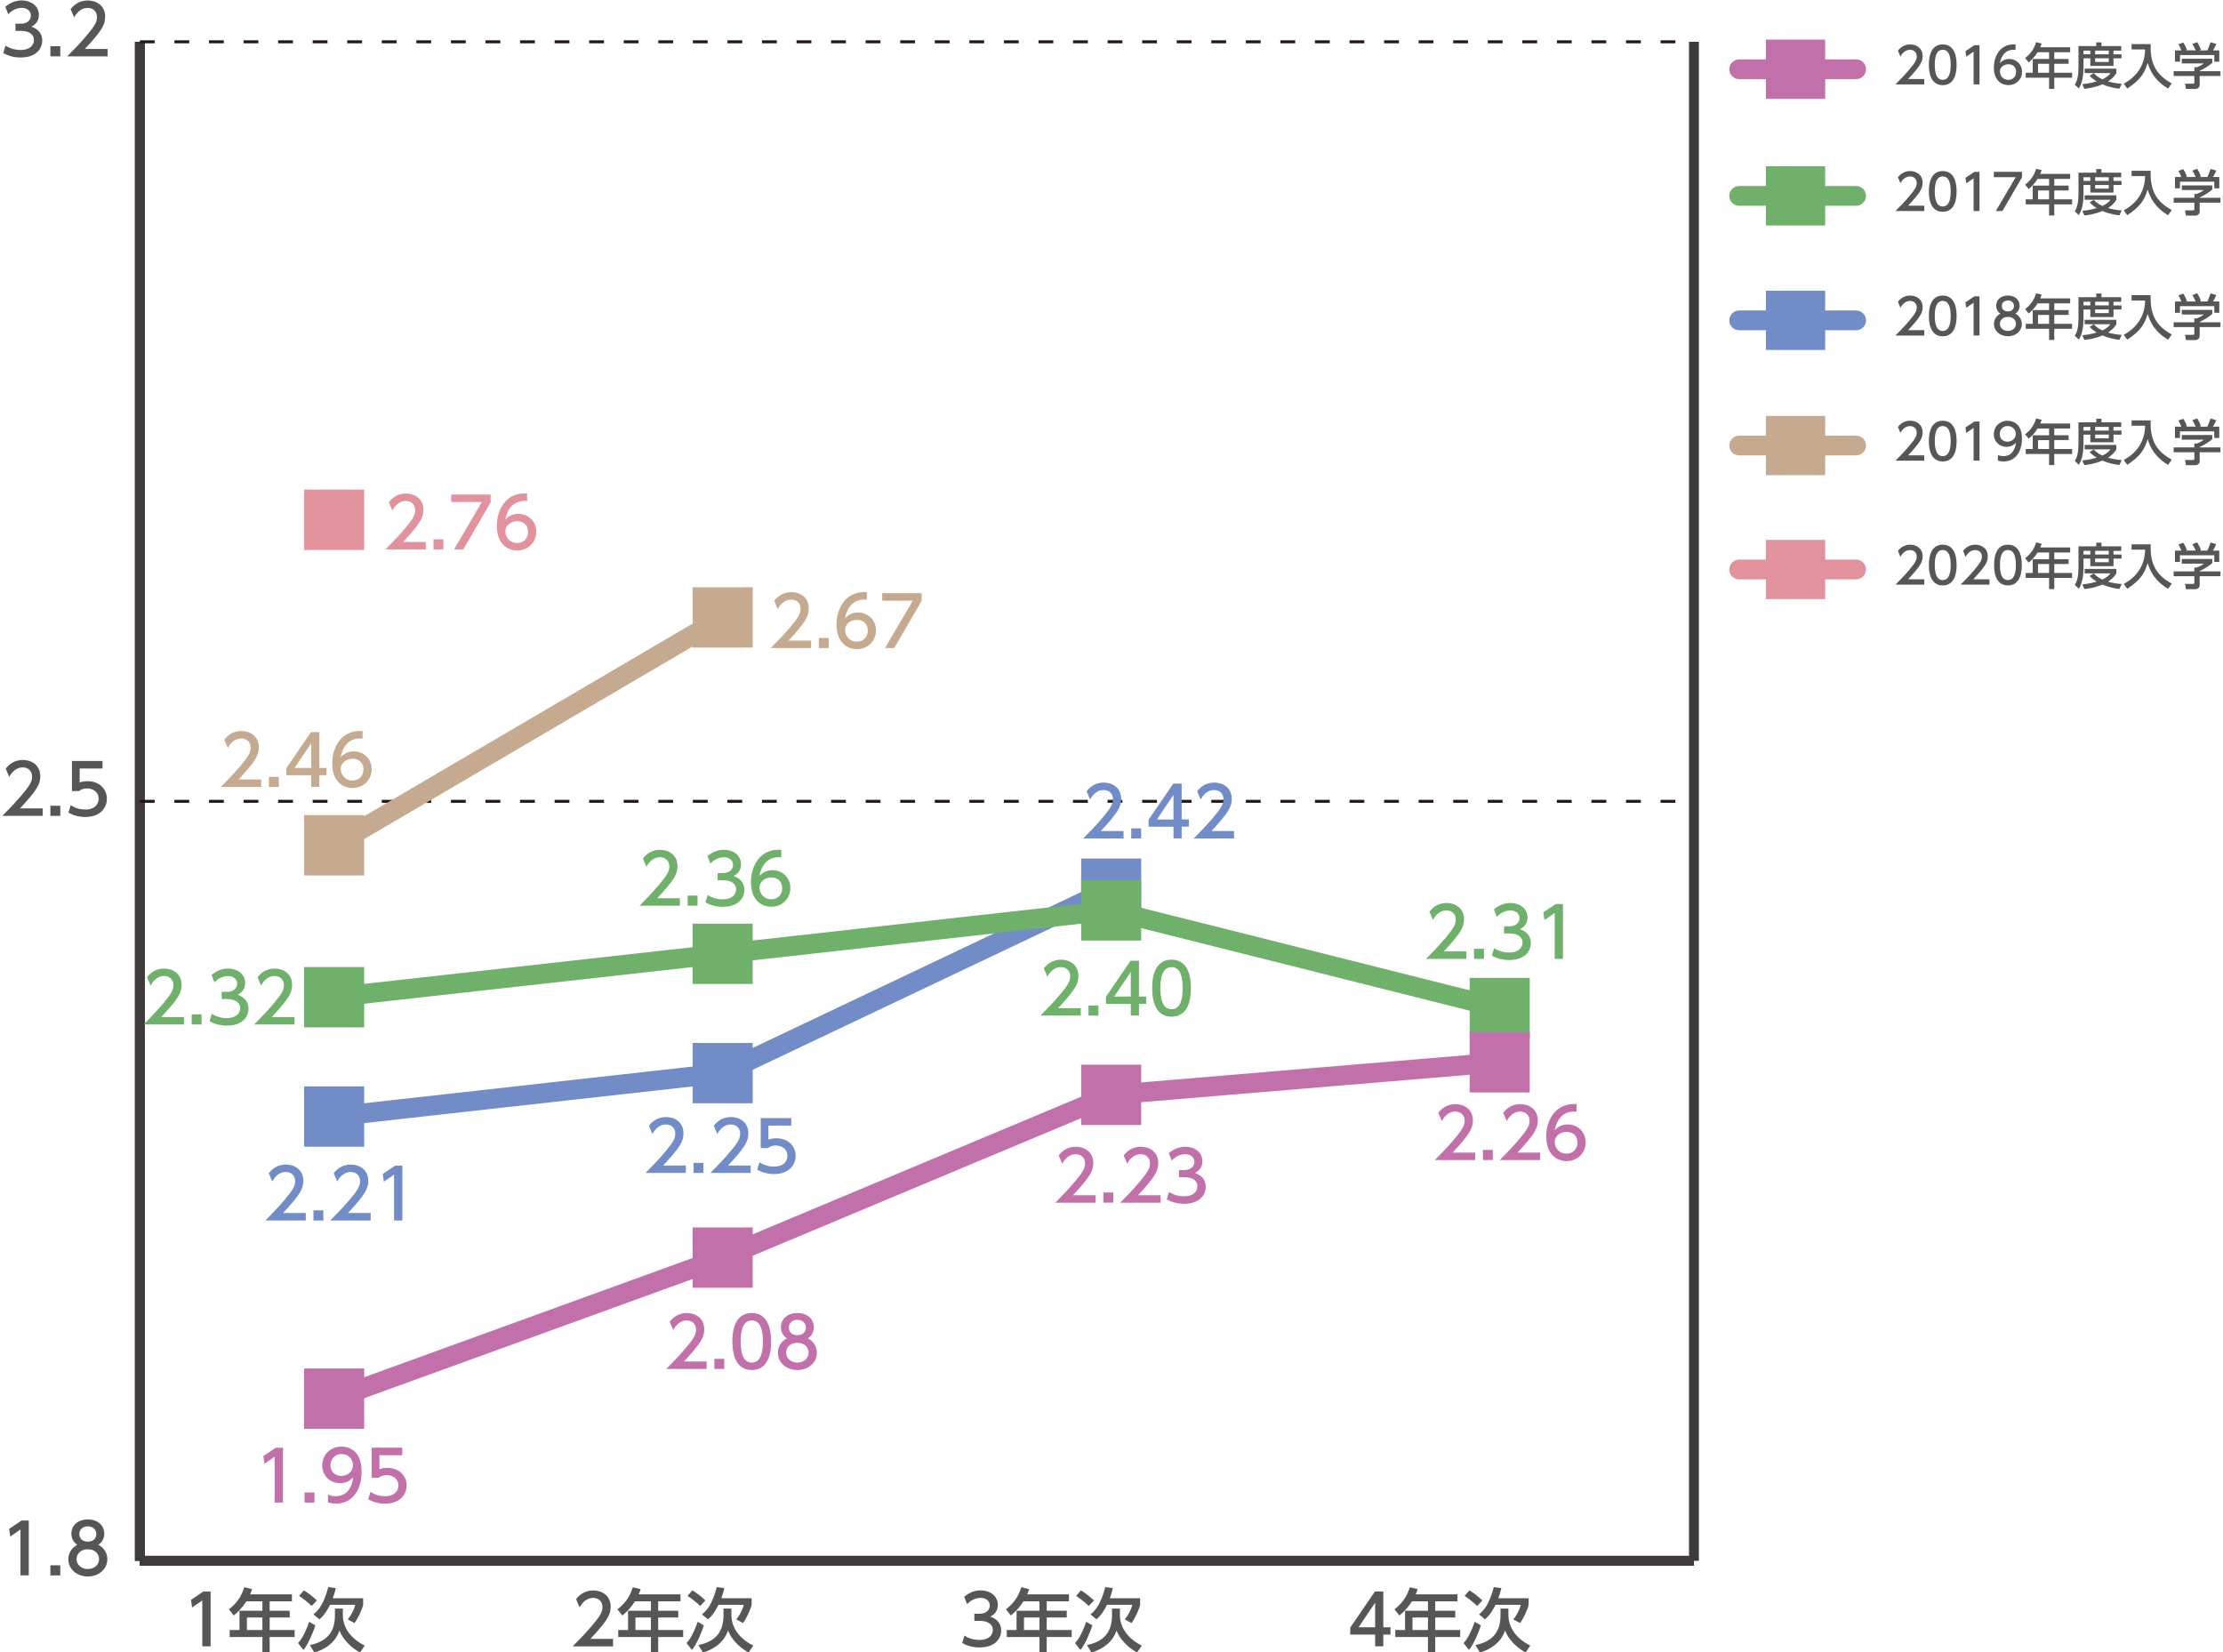 <?xml version="1.0" encoding="utf-8"?>
<!-- Generator: Adobe Illustrator 26.3.1, SVG Export Plug-In . SVG Version: 6.00 Build 0)  -->
<svg version="1.1" id="レイヤー_1" xmlns="http://www.w3.org/2000/svg" xmlns:xlink="http://www.w3.org/1999/xlink" x="0px"
	 y="0px" width="570.07px" height="423.7px" viewBox="0 0 570.07 423.7" style="enable-background:new 0 0 570.07 423.7;"
	 xml:space="preserve">
<style type="text/css">
	.st0{fill:none;stroke:#000000;stroke-width:2.532;stroke-miterlimit:10;}
	.st1{fill:none;stroke:#3E3A39;stroke-width:2.532;stroke-miterlimit:10;}
	.st2{fill:#555657;}
	.st3{fill:none;stroke:#231815;stroke-width:0.76;stroke-miterlimit:10;stroke-dasharray:3.798,5.065;}
	.st4{fill:none;stroke:#C5AA90;stroke-width:5.065;stroke-linecap:round;stroke-miterlimit:10;}
	.st5{fill:none;stroke:#E2929C;stroke-width:5.065;stroke-linecap:round;stroke-miterlimit:10;}
	.st6{fill:none;stroke:#718CC7;stroke-width:5.065;stroke-linecap:round;stroke-miterlimit:10;}
	.st7{fill:none;stroke:#6FB16B;stroke-width:5.065;stroke-linecap:round;stroke-miterlimit:10;}
	.st8{fill:none;stroke:#C270AA;stroke-width:5.065;stroke-linecap:round;stroke-miterlimit:10;}
	.st9{fill:#C5AA90;}
	.st10{fill:#E2929C;}
	.st11{fill:#718CC7;}
	.st12{fill:#6FB16B;}
	.st13{fill:#C270AA;}
</style>
<line class="st0" x1="35.87" y1="400.29" x2="434.4" y2="400.29"/>
<line class="st1" x1="35.87" y1="400.29" x2="35.87" y2="10.72"/>
<line class="st1" x1="434.4" y1="400.29" x2="434.4" y2="10.72"/>
<g>
	<g>
		<path class="st2" d="M5.52,389.96h1.86v14.06H5.25v-11.76l-2.62,1.81l-0.28-1.97L5.52,389.96z"/>
		<path class="st2" d="M15.46,401.44v2.59h-2.54v-2.59H15.46z"/>
		<path class="st2" d="M27.52,399.89c0,2.59-2.27,4.42-5,4.42s-5-1.83-5-4.42c0-1.93,1.21-3.16,2.32-3.71
			c-1.05-0.64-1.54-1.77-1.54-2.85c0-2.09,1.65-3.65,4.22-3.65c2.55,0,4.22,1.56,4.22,3.65c0,1.08-0.5,2.22-1.54,2.85
			C26.31,396.74,27.52,397.96,27.52,399.89z M25.41,399.86c0-1.03-0.71-2.52-2.89-2.52c-2.16,0-2.89,1.47-2.89,2.52
			c0,1.4,1.21,2.54,2.89,2.54S25.41,401.26,25.41,399.86z M24.7,393.42c0-1.31-1.05-1.97-2.18-1.97s-2.18,0.67-2.18,1.95
			c0,0.85,0.5,1.97,2.18,1.97C24.19,395.37,24.7,394.25,24.7,393.42z"/>
	</g>
	<g>
		<path class="st2" d="M10.95,207.32v1.92H0.59c1.54-1.54,3.17-3.21,4.98-5.34c2.15-2.52,2.66-3.56,2.66-4.75
			c0-1.38-0.96-2.34-2.39-2.34c-2.09,0-3.14,1.86-3.48,2.43l-0.89-2.11c1.1-1.45,2.59-2.23,4.41-2.23c2,0,4.45,1.15,4.45,4.2
			c0,2-0.83,3.55-5.21,8.23H10.95z"/>
		<path class="st2" d="M15.46,206.65v2.59h-2.54v-2.59H15.46z"/>
		<path class="st2" d="M26.3,197.09h-5.87v3.6c0.44-0.16,1.01-0.35,2.02-0.35c3.01,0,4.96,2,4.96,4.52c0,2.22-1.6,4.66-5.55,4.66
			c-1.56,0-2.93-0.35-4.31-1.1l0.58-1.93c1.13,0.76,2.34,1.12,3.71,1.12c2.71,0,3.46-1.6,3.46-2.77c0-1.65-1.35-2.64-3-2.64
			c-0.73,0-1.47,0.19-2.02,0.67h-1.83v-7.7h7.84V197.09z"/>
	</g>
	<g>
		<path class="st2" d="M1.42,11.7c1.13,0.76,2.5,1.12,3.87,1.12c2.52,0,3.42-1.38,3.42-2.59c0-1.24-1.03-2.31-3.35-2.31h-1.4V6.08
			h1.35c1.92,0,2.61-1.15,2.61-2.09c0-1.35-1.19-1.97-2.34-1.97C4.24,2.02,3,2.66,2.12,3.65l-0.76-1.9C2.7,0.57,4.24,0.11,5.59,0.11
			c2.32,0,4.38,1.37,4.38,3.74c0,1.99-1.4,2.71-1.91,2.98c0.73,0.28,2.77,1.06,2.77,3.6c0,1.9-1.42,4.31-5.53,4.31
			c-1.84,0-3.21-0.44-4.47-1.12L1.42,11.7z"/>
		<path class="st2" d="M15.46,11.86v2.59h-2.54v-2.59H15.46z"/>
		<path class="st2" d="M27.59,12.54v1.92H17.23c1.54-1.54,3.17-3.21,4.98-5.34c2.15-2.52,2.66-3.56,2.66-4.75
			c0-1.38-0.96-2.34-2.39-2.34c-2.09,0-3.14,1.86-3.48,2.43l-0.89-2.11c1.1-1.45,2.59-2.23,4.41-2.23c2,0,4.45,1.15,4.45,4.2
			c0,2-0.83,3.55-5.21,8.23H27.59z"/>
	</g>
</g>
<line class="st1" x1="35.87" y1="400.29" x2="35.87" y2="10.72"/>
<line class="st1" x1="35.87" y1="400.29" x2="434.4" y2="400.29"/>
<line class="st3" x1="35.87" y1="205.51" x2="434.4" y2="205.51"/>
<line class="st3" x1="35.87" y1="10.72" x2="434.4" y2="10.72"/>
<g>
	<path class="st2" d="M352.64,422.22v-3.01h-6.38v-1.79l6.33-9.26h2.15v9.18h1.84v1.86h-1.84v3.01H352.64z M348.39,417.34h4.25
		v-6.31L348.39,417.34z"/>
	<path class="st2" d="M373.76,408.89v1.79h-5.71v2.41h5.14v1.74h-5.14v3.21h6.4v1.79h-6.4v3.99h-1.86v-3.99h-8.39v-1.79h2.52v-4.95
		h5.87v-2.41h-4.11c-1.26,1.97-2.3,2.87-3.23,3.63l-1.26-1.58c1.92-1.45,3.25-3.28,3.94-5.67l2.02,0.5
		c-0.23,0.69-0.34,0.92-0.51,1.33H373.76z M366.19,414.83h-3.97v3.21h3.97V414.83z"/>
	<path class="st2" d="M379.76,416.85c-0.51,1.7-1.99,5.16-3.07,6.29l-1.37-1.75c0.67-0.76,1.51-1.74,2.87-5.46L379.76,416.85z
		 M378.82,411.88c-0.34-0.34-1.74-1.65-3.25-2.59l1.24-1.42c0.75,0.44,1.95,1.28,3.33,2.57L378.82,411.88z M384.8,412.54h2.02v1.65
		c0,2.41,1.22,5.64,5.6,7.84l-1.19,1.79c-3.88-2.23-4.91-4.79-5.27-5.66c-0.34,0.98-1.49,4.15-6.44,5.66l-1.15-1.93
		c4.91-0.99,6.42-3.92,6.42-7.62V412.54z M385.01,407.29c-0.21,0.89-0.44,1.7-0.78,2.59h7.78v1.76c-0.34,1.26-1.26,3.35-2.22,4.61
		l-1.72-0.94c0.75-0.89,1.6-2.32,1.92-3.74h-6.47c-0.5,1.01-1.42,2.68-2.71,3.72l-1.54-1.26c1.4-1.13,2.64-2.7,3.81-7L385.01,407.29
		z"/>
</g>
<g>
	<path class="st2" d="M247.32,419.47c1.13,0.76,2.5,1.12,3.87,1.12c2.52,0,3.42-1.38,3.42-2.59c0-1.24-1.03-2.31-3.35-2.31h-1.4
		v-1.84h1.35c1.92,0,2.61-1.15,2.61-2.09c0-1.35-1.19-1.97-2.34-1.97c-1.33,0-2.57,0.64-3.46,1.63l-0.76-1.9
		c1.35-1.19,2.89-1.65,4.24-1.65c2.32,0,4.38,1.37,4.38,3.74c0,1.99-1.4,2.71-1.91,2.98c0.73,0.28,2.77,1.06,2.77,3.6
		c0,1.9-1.42,4.31-5.53,4.31c-1.84,0-3.21-0.44-4.47-1.12L247.32,419.47z"/>
	<path class="st2" d="M274.13,408.89v1.79h-5.71v2.41h5.14v1.74h-5.14v3.21h6.4v1.79h-6.4v3.99h-1.86v-3.99h-8.39v-1.79h2.52v-4.95
		h5.87v-2.41h-4.11c-1.26,1.97-2.31,2.87-3.23,3.63l-1.26-1.58c1.92-1.45,3.24-3.28,3.94-5.67l2.02,0.5
		c-0.23,0.69-0.34,0.92-0.51,1.33H274.13z M266.56,414.83h-3.97v3.21h3.97V414.83z"/>
	<path class="st2" d="M280.13,416.85c-0.51,1.7-1.99,5.16-3.07,6.29l-1.37-1.75c0.67-0.76,1.51-1.74,2.87-5.46L280.13,416.85z
		 M279.2,411.88c-0.34-0.34-1.74-1.65-3.24-2.59l1.24-1.42c0.74,0.44,1.95,1.28,3.33,2.57L279.2,411.88z M285.17,412.54h2.02v1.65
		c0,2.41,1.22,5.64,5.6,7.84l-1.19,1.79c-3.88-2.23-4.91-4.79-5.27-5.66c-0.34,0.98-1.49,4.15-6.44,5.66l-1.15-1.93
		c4.91-0.99,6.42-3.92,6.42-7.62V412.54z M285.38,407.29c-0.21,0.89-0.44,1.7-0.78,2.59h7.78v1.76c-0.34,1.26-1.26,3.35-2.22,4.61
		l-1.72-0.94c0.75-0.89,1.6-2.32,1.92-3.74h-6.47c-0.5,1.01-1.42,2.68-2.71,3.72l-1.54-1.26c1.4-1.13,2.64-2.7,3.81-7L285.38,407.29
		z"/>
</g>
<g>
	<path class="st2" d="M157.21,420.31v1.92h-10.35c1.54-1.54,3.17-3.21,4.98-5.34c2.15-2.52,2.66-3.56,2.66-4.75
		c0-1.38-0.96-2.34-2.39-2.34c-2.09,0-3.14,1.86-3.48,2.43l-0.89-2.11c1.1-1.45,2.59-2.23,4.41-2.23c2,0,4.45,1.15,4.45,4.2
		c0,2-0.83,3.55-5.21,8.23H157.21z"/>
	<path class="st2" d="M174.5,408.89v1.79h-5.71v2.41h5.14v1.74h-5.14v3.21h6.4v1.79h-6.4v3.99h-1.86v-3.99h-8.39v-1.79h2.52v-4.95
		h5.87v-2.41h-4.11c-1.26,1.97-2.31,2.87-3.23,3.63l-1.26-1.58c1.92-1.45,3.24-3.28,3.94-5.67l2.02,0.5
		c-0.23,0.69-0.34,0.92-0.51,1.33H174.5z M166.92,414.83h-3.97v3.21h3.97V414.83z"/>
	<path class="st2" d="M180.5,416.85c-0.51,1.7-1.99,5.16-3.07,6.29l-1.37-1.75c0.67-0.76,1.51-1.74,2.87-5.46L180.5,416.85z
		 M179.56,411.88c-0.34-0.34-1.74-1.65-3.24-2.59l1.24-1.42c0.74,0.44,1.95,1.28,3.33,2.57L179.56,411.88z M185.54,412.54h2.02v1.65
		c0,2.41,1.22,5.64,5.6,7.84l-1.19,1.79c-3.88-2.23-4.91-4.79-5.27-5.66c-0.34,0.98-1.49,4.15-6.44,5.66l-1.15-1.93
		c4.91-0.99,6.42-3.92,6.42-7.62V412.54z M185.75,407.29c-0.21,0.89-0.44,1.7-0.78,2.59h7.78v1.76c-0.34,1.26-1.26,3.35-2.22,4.61
		l-1.72-0.94c0.74-0.89,1.6-2.32,1.92-3.74h-6.47c-0.5,1.01-1.42,2.68-2.71,3.72l-1.54-1.26c1.4-1.13,2.64-2.7,3.81-7L185.75,407.29
		z"/>
</g>
<g>
	<path class="st2" d="M52.15,408.16h1.86v14.06h-2.13v-11.76l-2.62,1.81l-0.28-1.97L52.15,408.16z"/>
	<path class="st2" d="M74.86,408.89v1.79h-5.71v2.41h5.14v1.74h-5.14v3.21h6.4v1.79h-6.4v3.99h-1.86v-3.99H58.9v-1.79h2.52v-4.95
		h5.87v-2.41h-4.11c-1.26,1.97-2.31,2.87-3.23,3.63l-1.26-1.58c1.92-1.45,3.24-3.28,3.94-5.67l2.02,0.5
		c-0.23,0.69-0.34,0.92-0.51,1.33H74.86z M67.29,414.83h-3.97v3.21h3.97V414.83z"/>
	<path class="st2" d="M80.87,416.85c-0.51,1.7-1.99,5.16-3.07,6.29l-1.37-1.75c0.67-0.76,1.51-1.74,2.87-5.46L80.87,416.85z
		 M79.93,411.88c-0.34-0.34-1.74-1.65-3.24-2.59l1.24-1.42c0.74,0.44,1.95,1.28,3.33,2.57L79.93,411.88z M85.9,412.54h2.02v1.65
		c0,2.41,1.22,5.64,5.6,7.84l-1.19,1.79c-3.88-2.23-4.91-4.79-5.27-5.66c-0.34,0.98-1.49,4.15-6.44,5.66l-1.15-1.93
		c4.91-0.99,6.42-3.92,6.42-7.62V412.54z M86.12,407.29c-0.21,0.89-0.44,1.7-0.78,2.59h7.78v1.76c-0.34,1.26-1.26,3.35-2.22,4.61
		l-1.72-0.94c0.74-0.89,1.6-2.32,1.92-3.74h-6.47c-0.5,1.01-1.42,2.68-2.71,3.72l-1.54-1.26c1.4-1.13,2.64-2.7,3.81-7L86.12,407.29z
		"/>
</g>
<g>
	<line class="st4" x1="446" y1="114.26" x2="475.99" y2="114.26"/>
</g>
<g>
	<line class="st5" x1="446" y1="146.05" x2="475.99" y2="146.05"/>
</g>
<g>
	<line class="st6" x1="446" y1="82.16" x2="475.99" y2="82.16"/>
</g>
<g>
	<line class="st7" x1="446" y1="50.24" x2="475.99" y2="50.24"/>
</g>
<g>
	<line class="st8" x1="446" y1="17.76" x2="475.99" y2="17.76"/>
</g>
<g>
	<rect x="452.86" y="106.67" class="st9" width="15.19" height="15.19"/>
</g>
<g>
	<rect x="452.86" y="138.46" class="st10" width="15.19" height="15.19"/>
</g>
<g>
	<rect x="452.86" y="74.56" class="st11" width="15.19" height="15.19"/>
</g>
<g>
	<rect x="452.86" y="42.64" class="st12" width="15.19" height="15.19"/>
</g>
<g>
	<rect x="452.86" y="10.16" class="st13" width="15.19" height="15.19"/>
</g>
<g>
	<g>
		<path class="st2" d="M493.47,116.78v1.37h-7.4c1.1-1.1,2.27-2.29,3.56-3.81c1.53-1.8,1.9-2.55,1.9-3.39
			c0-0.99-0.68-1.67-1.71-1.67c-1.5,0-2.24,1.33-2.48,1.73l-0.63-1.51c0.79-1.04,1.85-1.6,3.15-1.6c1.43,0,3.18,0.82,3.18,3
			c0,1.43-0.6,2.53-3.72,5.88H493.47z"/>
		<path class="st2" d="M494.65,113.12c0-0.98,0-5.22,3.55-5.22c3.55,0,3.55,4.26,3.55,5.22c0,0.98,0,5.23-3.55,5.23
			C494.65,118.35,494.65,114.09,494.65,113.12z M500.24,113.12c0-1.94-0.37-3.85-2.04-3.85s-2.04,1.92-2.04,3.85
			c0,2.04,0.42,3.86,2.04,3.86C499.87,116.98,500.24,115.03,500.24,113.12z"/>
		<path class="st2" d="M506.3,108.1h1.33v10.04h-1.52v-8.4l-1.88,1.29l-0.2-1.41L506.3,108.1z"/>
		<path class="st2" d="M512.35,116.7c0.46,0.19,0.91,0.28,1.41,0.28c2.06,0,2.96-1.52,3.22-3.46c-0.36,0.37-1.04,1.08-2.41,1.08
			c-1.74,0-3.27-1.25-3.27-3.25c0-1.95,1.48-3.44,3.51-3.44c1.1,0,3.7,0.48,3.7,4.58c0,3.44-1.75,5.86-4.7,5.86
			c-0.81,0-1.24-0.16-1.46-0.25V116.7z M514.79,113.27c1.11,0,2.14-0.79,2.14-1.98c0-1.08-0.81-2.03-2.09-2.03
			c-1.41,0-2.03,1.14-2.03,2.03C512.81,112.66,513.81,113.27,514.79,113.27z"/>
		<path class="st2" d="M530.88,108.62v1.28h-4.08v1.72h3.67v1.24h-3.67v2.29h4.57v1.28h-4.57v2.85h-1.33v-2.85h-5.99v-1.28h1.8
			v-3.53h4.19v-1.72h-2.94c-0.9,1.41-1.65,2.05-2.3,2.6l-0.9-1.13c1.37-1.04,2.32-2.34,2.81-4.05l1.44,0.35
			c-0.17,0.49-0.24,0.66-0.37,0.95H530.88z M525.47,112.87h-2.84v2.29h2.84V112.87z"/>
		<path class="st2" d="M533.01,108.32h4.56v-0.94h1.33v0.94h5.07v1.17h-1.98v0.94h2.05v1.04h-2.05v1.95h-5.94v-1.95h-1.75v2.31
			c0,1.94-0.27,3.96-1.2,5.42l-1.04-0.99c0.76-1.11,0.95-2.8,0.95-4.46V108.32z M536.92,115.27c0.37,0.37,1.01,1.03,2.23,1.58
			c1.34-0.65,1.77-1.22,2.05-1.6h-6.61v-1.14h8.13v1.14c-0.19,0.33-0.68,1.19-2.15,2.13c1.09,0.32,2.13,0.49,3.52,0.62l-0.58,1.25
			c-0.61-0.06-2.38-0.27-4.36-1.13c-1.93,0.84-3.6,1.05-4.64,1.15l-0.52-1.18c0.7-0.08,1.95-0.19,3.7-0.71
			c-1.17-0.71-1.61-1.22-1.81-1.46L536.92,115.27z M534.3,109.48v0.94h1.75v-0.94H534.3z M537.29,109.48v0.94h3.48v-0.94H537.29z
			 M537.29,111.46v0.94h3.48v-0.94H537.29z"/>
		<path class="st2" d="M546.63,107.81h4.88c-0.11,4.36,0.87,7.61,5.42,10.07l-0.94,1.33c-1.71-1-4.14-2.82-5.23-6.59
			c-0.85,2.75-1.91,4.38-5.24,6.59l-0.9-1.25c3.1-1.66,5.42-4.53,5.47-8.78h-3.46V107.81z"/>
		<path class="st2" d="M567.32,111.57v1.05c-0.72,0.65-2.23,1.62-3.23,2.03v0.1h5.32v1.24h-5.32v2.27c0,0.91-0.91,1.05-1.04,1.05
			h-2.48l-0.24-1.34h2.04c0.35,0,0.35-0.18,0.35-0.41v-1.57h-5.31v-1.24h5.31v-0.99h0.56c0.43-0.14,1.3-0.49,1.87-1h-5.64v-1.19
			H567.32z M559.4,109.42c-0.27-0.68-0.58-1.25-0.76-1.56l1.23-0.46c0.34,0.48,0.73,1.23,0.95,1.9l-0.29,0.11h2.53
			c-0.32-0.73-0.56-1.17-0.86-1.63l1.25-0.48c0.27,0.41,0.76,1.34,0.96,1.98l-0.42,0.14h2.05c0.15-0.29,0.34-0.67,0.84-2.08
			l1.46,0.43c-0.29,0.67-0.46,1-0.84,1.65h1.61v2.9h-1.28v-1.7h-8.8v1.7h-1.28v-2.9H559.4z"/>
	</g>
</g>
<g>
	<g>
		<path class="st2" d="M493.47,148.57v1.37h-7.4c1.1-1.1,2.27-2.29,3.56-3.81c1.53-1.8,1.9-2.55,1.9-3.39
			c0-0.99-0.68-1.67-1.71-1.67c-1.5,0-2.24,1.33-2.48,1.73l-0.63-1.51c0.79-1.04,1.85-1.6,3.15-1.6c1.43,0,3.18,0.82,3.18,3
			c0,1.43-0.6,2.53-3.72,5.88H493.47z"/>
		<path class="st2" d="M494.65,144.91c0-0.98,0-5.22,3.55-5.22c3.55,0,3.55,4.26,3.55,5.22c0,0.98,0,5.23-3.55,5.23
			C494.65,150.14,494.65,145.88,494.65,144.91z M500.24,144.91c0-1.94-0.37-3.85-2.04-3.85s-2.04,1.92-2.04,3.85
			c0,2.04,0.42,3.86,2.04,3.86C499.87,148.77,500.24,146.82,500.24,144.91z"/>
		<path class="st2" d="M510.18,148.57v1.37h-7.4c1.1-1.1,2.27-2.29,3.56-3.81c1.53-1.8,1.9-2.55,1.9-3.39
			c0-0.99-0.68-1.67-1.71-1.67c-1.5,0-2.24,1.33-2.48,1.73l-0.63-1.51c0.79-1.04,1.85-1.6,3.15-1.6c1.43,0,3.18,0.82,3.18,3
			c0,1.43-0.6,2.53-3.72,5.88H510.18z"/>
		<path class="st2" d="M511.37,144.91c0-0.98,0-5.22,3.55-5.22c3.55,0,3.55,4.26,3.55,5.22c0,0.98,0,5.23-3.55,5.23
			C511.37,150.14,511.37,145.88,511.37,144.91z M516.95,144.91c0-1.94-0.37-3.85-2.04-3.85s-2.04,1.92-2.04,3.85
			c0,2.04,0.42,3.86,2.04,3.86C516.59,148.77,516.95,146.82,516.95,144.91z"/>
		<path class="st2" d="M530.88,140.41v1.28h-4.08v1.72h3.67v1.24h-3.67v2.29h4.57v1.28h-4.57v2.85h-1.33v-2.85h-5.99v-1.28h1.8
			v-3.53h4.19v-1.72h-2.94c-0.9,1.41-1.65,2.05-2.3,2.6l-0.9-1.13c1.37-1.04,2.32-2.34,2.81-4.05l1.44,0.35
			c-0.17,0.49-0.24,0.66-0.37,0.95H530.88z M525.47,144.65h-2.84v2.29h2.84V144.65z"/>
		<path class="st2" d="M533.01,140.11h4.56v-0.94h1.33v0.94h5.07v1.17h-1.98v0.94h2.05v1.04h-2.05v1.95h-5.94v-1.95h-1.75v2.31
			c0,1.94-0.27,3.96-1.2,5.42l-1.04-0.99c0.76-1.11,0.95-2.8,0.95-4.46V140.11z M536.92,147.06c0.37,0.37,1.01,1.03,2.23,1.58
			c1.34-0.65,1.77-1.22,2.05-1.6h-6.61v-1.14h8.13v1.14c-0.19,0.33-0.68,1.19-2.15,2.13c1.09,0.32,2.13,0.49,3.52,0.62l-0.58,1.25
			c-0.61-0.06-2.38-0.27-4.36-1.13c-1.93,0.84-3.6,1.05-4.64,1.15l-0.52-1.18c0.7-0.08,1.95-0.19,3.7-0.71
			c-1.17-0.71-1.61-1.22-1.81-1.46L536.92,147.06z M534.3,141.27v0.94h1.75v-0.94H534.3z M537.29,141.27v0.94h3.48v-0.94H537.29z
			 M537.29,143.25v0.94h3.48v-0.94H537.29z"/>
		<path class="st2" d="M546.63,139.6h4.88c-0.11,4.36,0.87,7.61,5.42,10.07l-0.94,1.33c-1.71-1-4.14-2.82-5.23-6.59
			c-0.85,2.75-1.91,4.38-5.24,6.59l-0.9-1.25c3.1-1.66,5.42-4.53,5.47-8.78h-3.46V139.6z"/>
		<path class="st2" d="M567.32,143.36v1.05c-0.72,0.65-2.23,1.62-3.23,2.03v0.1h5.32v1.24h-5.32v2.27c0,0.91-0.91,1.05-1.04,1.05
			h-2.48l-0.24-1.34h2.04c0.35,0,0.35-0.18,0.35-0.41v-1.57h-5.31v-1.24h5.31v-0.99h0.56c0.43-0.14,1.3-0.49,1.87-1h-5.64v-1.19
			H567.32z M559.4,141.21c-0.27-0.68-0.58-1.25-0.76-1.56l1.23-0.46c0.34,0.48,0.73,1.23,0.95,1.9l-0.29,0.11h2.53
			c-0.32-0.73-0.56-1.17-0.86-1.63l1.25-0.48c0.27,0.41,0.76,1.34,0.96,1.98l-0.42,0.14h2.05c0.15-0.29,0.34-0.67,0.84-2.08
			l1.46,0.43c-0.29,0.67-0.46,1-0.84,1.65h1.61v2.9h-1.28v-1.7h-8.8v1.7h-1.28v-2.9H559.4z"/>
	</g>
</g>
<g>
	<g>
		<path class="st2" d="M493.47,84.68v1.37h-7.4c1.1-1.1,2.27-2.29,3.56-3.81c1.53-1.8,1.9-2.55,1.9-3.39c0-0.99-0.68-1.67-1.71-1.67
			c-1.5,0-2.24,1.33-2.48,1.73l-0.63-1.51c0.79-1.04,1.85-1.6,3.15-1.6c1.43,0,3.18,0.82,3.18,3c0,1.43-0.6,2.53-3.72,5.88H493.47z"
			/>
		<path class="st2" d="M494.65,81.02c0-0.98,0-5.22,3.55-5.22c3.55,0,3.55,4.26,3.55,5.22c0,0.98,0,5.23-3.55,5.23
			C494.65,86.25,494.65,81.99,494.65,81.02z M500.24,81.02c0-1.94-0.37-3.85-2.04-3.85s-2.04,1.92-2.04,3.85
			c0,2.04,0.42,3.86,2.04,3.86C499.87,84.88,500.24,82.93,500.24,81.02z"/>
		<path class="st2" d="M506.3,76h1.33v10.04h-1.52v-8.4l-1.88,1.29l-0.2-1.41L506.3,76z"/>
		<path class="st2" d="M518.48,83.09c0,1.85-1.62,3.15-3.57,3.15c-1.95,0-3.57-1.3-3.57-3.15c0-1.38,0.86-2.25,1.66-2.65
			c-0.75-0.46-1.1-1.27-1.1-2.04c0-1.49,1.18-2.61,3.01-2.61c1.82,0,3.01,1.11,3.01,2.61c0,0.77-0.35,1.58-1.1,2.04
			C517.62,80.84,518.48,81.71,518.48,83.09z M516.98,83.07c0-0.73-0.51-1.8-2.06-1.8c-1.54,0-2.06,1.05-2.06,1.8
			c0,1,0.86,1.81,2.06,1.81S516.98,84.07,516.98,83.07z M516.47,78.47c0-0.94-0.75-1.41-1.56-1.41s-1.56,0.48-1.56,1.39
			c0,0.61,0.35,1.41,1.56,1.41C516.1,79.86,516.47,79.07,516.47,78.47z"/>
		<path class="st2" d="M530.88,76.52v1.28h-4.08v1.72h3.67v1.24h-3.67v2.29h4.57v1.28h-4.57v2.85h-1.33v-2.85h-5.99v-1.28h1.8v-3.53
			h4.19V77.8h-2.94c-0.9,1.41-1.65,2.05-2.3,2.6l-0.9-1.13c1.37-1.04,2.32-2.34,2.81-4.05l1.44,0.35c-0.17,0.49-0.24,0.66-0.37,0.95
			H530.88z M525.47,80.76h-2.84v2.29h2.84V80.76z"/>
		<path class="st2" d="M533.01,76.22h4.56v-0.94h1.33v0.94h5.07v1.17h-1.98v0.94h2.05v1.04h-2.05v1.95h-5.94v-1.95h-1.75v2.31
			c0,1.94-0.27,3.96-1.2,5.42l-1.04-0.99c0.76-1.11,0.95-2.8,0.95-4.46V76.22z M536.92,83.17c0.37,0.37,1.01,1.03,2.23,1.58
			c1.34-0.65,1.77-1.22,2.05-1.6h-6.61v-1.14h8.13v1.14c-0.19,0.33-0.68,1.19-2.15,2.13c1.09,0.32,2.13,0.49,3.52,0.62l-0.58,1.25
			c-0.61-0.06-2.38-0.27-4.36-1.13c-1.93,0.84-3.6,1.05-4.64,1.15l-0.52-1.18c0.7-0.08,1.95-0.19,3.7-0.71
			c-1.17-0.71-1.61-1.22-1.81-1.46L536.92,83.17z M534.3,77.38v0.94h1.75v-0.94H534.3z M537.29,77.38v0.94h3.48v-0.94H537.29z
			 M537.29,79.36v0.94h3.48v-0.94H537.29z"/>
		<path class="st2" d="M546.63,75.71h4.88c-0.11,4.36,0.87,7.61,5.42,10.07l-0.94,1.33c-1.71-1-4.14-2.82-5.23-6.59
			c-0.85,2.75-1.91,4.38-5.24,6.59l-0.9-1.25c3.1-1.66,5.42-4.53,5.47-8.78h-3.46V75.71z"/>
		<path class="st2" d="M567.32,79.47v1.05c-0.72,0.65-2.23,1.62-3.23,2.03v0.1h5.32v1.24h-5.32v2.27c0,0.91-0.91,1.05-1.04,1.05
			h-2.48l-0.24-1.34h2.04c0.35,0,0.35-0.18,0.35-0.41v-1.57h-5.31v-1.24h5.31v-0.99h0.56c0.43-0.14,1.3-0.49,1.87-1h-5.64v-1.19
			H567.32z M559.4,77.32c-0.27-0.68-0.58-1.25-0.76-1.56l1.23-0.46c0.34,0.48,0.73,1.23,0.95,1.9l-0.29,0.11h2.53
			c-0.32-0.73-0.56-1.17-0.86-1.63l1.25-0.48c0.27,0.41,0.76,1.34,0.96,1.98L564,77.32h2.05c0.15-0.29,0.34-0.67,0.84-2.08
			l1.46,0.43c-0.29,0.67-0.46,1-0.84,1.65h1.61v2.9h-1.28v-1.7h-8.8v1.7h-1.28v-2.9H559.4z"/>
	</g>
</g>
<g>
	<g>
		<path class="st2" d="M493.47,52.75v1.37h-7.4c1.1-1.1,2.27-2.29,3.56-3.81c1.53-1.8,1.9-2.55,1.9-3.39c0-0.99-0.68-1.67-1.71-1.67
			c-1.5,0-2.24,1.33-2.48,1.73l-0.63-1.51c0.79-1.04,1.85-1.6,3.15-1.6c1.43,0,3.18,0.82,3.18,3c0,1.43-0.6,2.53-3.72,5.88H493.47z"
			/>
		<path class="st2" d="M494.65,49.09c0-0.98,0-5.22,3.55-5.22c3.55,0,3.55,4.26,3.55,5.22c0,0.98,0,5.23-3.55,5.23
			C494.65,54.32,494.65,50.07,494.65,49.09z M500.24,49.09c0-1.94-0.37-3.85-2.04-3.85s-2.04,1.92-2.04,3.85
			c0,2.04,0.42,3.86,2.04,3.86C499.87,52.96,500.24,51.01,500.24,49.09z"/>
		<path class="st2" d="M506.3,44.08h1.33v10.04h-1.52v-8.4l-1.88,1.29l-0.2-1.41L506.3,44.08z"/>
		<path class="st2" d="M518.52,44.08v1.42l-5.02,8.62h-1.68l5.09-8.68h-5.61v-1.37H518.52z"/>
		<path class="st2" d="M530.88,44.6v1.28h-4.08v1.72h3.67v1.24h-3.67v2.29h4.57v1.28h-4.57v2.85h-1.33v-2.85h-5.99v-1.28h1.8V47.6
			h4.19v-1.72h-2.94c-0.9,1.41-1.65,2.05-2.3,2.6l-0.9-1.13c1.37-1.04,2.32-2.34,2.81-4.05l1.44,0.35
			c-0.17,0.49-0.24,0.66-0.37,0.95H530.88z M525.47,48.84h-2.84v2.29h2.84V48.84z"/>
		<path class="st2" d="M533.01,44.29h4.56v-0.94h1.33v0.94h5.07v1.17h-1.98v0.94h2.05v1.04h-2.05v1.95h-5.94v-1.95h-1.75v2.31
			c0,1.94-0.27,3.96-1.2,5.42l-1.04-0.99c0.76-1.11,0.95-2.8,0.95-4.46V44.29z M536.92,51.25c0.37,0.37,1.01,1.03,2.23,1.58
			c1.34-0.65,1.77-1.22,2.05-1.6h-6.61v-1.14h8.13v1.14c-0.19,0.33-0.68,1.19-2.15,2.13c1.09,0.32,2.13,0.49,3.52,0.62l-0.58,1.25
			c-0.61-0.06-2.38-0.27-4.36-1.13c-1.93,0.84-3.6,1.05-4.64,1.15l-0.52-1.18c0.7-0.08,1.95-0.19,3.7-0.71
			c-1.17-0.71-1.61-1.22-1.81-1.46L536.92,51.25z M534.3,45.46v0.94h1.75v-0.94H534.3z M537.29,45.46v0.94h3.48v-0.94H537.29z
			 M537.29,47.44v0.94h3.48v-0.94H537.29z"/>
		<path class="st2" d="M546.63,43.79h4.88c-0.11,4.36,0.87,7.61,5.42,10.07l-0.94,1.33c-1.71-1-4.14-2.82-5.23-6.59
			c-0.85,2.75-1.91,4.38-5.24,6.59l-0.9-1.25c3.1-1.66,5.42-4.53,5.47-8.78h-3.46V43.79z"/>
		<path class="st2" d="M567.32,47.55v1.05c-0.72,0.65-2.23,1.62-3.23,2.03v0.1h5.32v1.24h-5.32v2.27c0,0.91-0.91,1.05-1.04,1.05
			h-2.48l-0.24-1.34h2.04c0.35,0,0.35-0.18,0.35-0.41v-1.57h-5.31v-1.24h5.31v-0.99h0.56c0.43-0.14,1.3-0.49,1.87-1h-5.64v-1.19
			H567.32z M559.4,45.4c-0.27-0.68-0.58-1.25-0.76-1.56l1.23-0.46c0.34,0.48,0.73,1.23,0.95,1.9l-0.29,0.11h2.53
			c-0.32-0.73-0.56-1.17-0.86-1.63l1.25-0.48c0.27,0.41,0.76,1.34,0.96,1.98L564,45.4h2.05c0.15-0.29,0.34-0.67,0.84-2.08l1.46,0.43
			c-0.29,0.67-0.46,1-0.84,1.65h1.61v2.9h-1.28v-1.7h-8.8v1.7h-1.28v-2.9H559.4z"/>
	</g>
</g>
<g>
	<g>
		<path class="st2" d="M493.47,20.27v1.37h-7.4c1.1-1.1,2.27-2.29,3.56-3.81c1.53-1.8,1.9-2.55,1.9-3.39c0-0.99-0.68-1.67-1.71-1.67
			c-1.5,0-2.24,1.33-2.48,1.73l-0.63-1.51c0.79-1.04,1.85-1.6,3.15-1.6c1.43,0,3.18,0.82,3.18,3c0,1.43-0.6,2.53-3.72,5.88H493.47z"
			/>
		<path class="st2" d="M494.65,16.61c0-0.98,0-5.22,3.55-5.22c3.55,0,3.55,4.26,3.55,5.22c0,0.98,0,5.23-3.55,5.23
			C494.65,21.84,494.65,17.59,494.65,16.61z M500.24,16.61c0-1.94-0.37-3.85-2.04-3.85s-2.04,1.92-2.04,3.85
			c0,2.04,0.42,3.86,2.04,3.86C499.87,20.48,500.24,18.53,500.24,16.61z"/>
		<path class="st2" d="M506.3,11.6h1.33v10.04h-1.52v-8.4l-1.88,1.29l-0.2-1.41L506.3,11.6z"/>
		<path class="st2" d="M516.86,12.79c-0.29-0.01-0.32-0.03-0.44-0.03c-2.13,0-3.18,1.48-3.58,3.44c0.51-0.56,1.27-1.08,2.41-1.08
			c1.68,0,3.28,1.24,3.28,3.28c0,2-1.56,3.43-3.48,3.43c-1.61,0-3.74-1.03-3.74-4.53c0-2.77,1.54-5.91,5.05-5.91
			c0.18,0,0.29,0,0.51,0.02V12.79z M515.04,16.47c-0.97,0-2.18,0.62-2.18,1.89c0,1.05,0.82,2.12,2.14,2.12c1.3,0,2.01-0.96,2.01-2
			C517.02,16.7,515.58,16.47,515.04,16.47z"/>
		<path class="st2" d="M530.88,12.12v1.28h-4.08v1.72h3.67v1.24h-3.67v2.29h4.57v1.28h-4.57v2.85h-1.33v-2.85h-5.99v-1.28h1.8v-3.53
			h4.19V13.4h-2.94c-0.9,1.41-1.65,2.05-2.3,2.6l-0.9-1.13c1.37-1.04,2.32-2.34,2.81-4.05l1.44,0.35c-0.17,0.49-0.24,0.66-0.37,0.95
			H530.88z M525.47,16.36h-2.84v2.29h2.84V16.36z"/>
		<path class="st2" d="M533.01,11.81h4.56v-0.94h1.33v0.94h5.07v1.17h-1.98v0.94h2.05v1.04h-2.05v1.95h-5.94v-1.95h-1.75v2.31
			c0,1.94-0.27,3.96-1.2,5.42l-1.04-0.99c0.76-1.11,0.95-2.8,0.95-4.46V11.81z M536.92,18.77c0.37,0.37,1.01,1.03,2.23,1.58
			c1.34-0.65,1.77-1.22,2.05-1.6h-6.61v-1.14h8.13v1.14c-0.19,0.33-0.68,1.19-2.15,2.13c1.09,0.32,2.13,0.49,3.52,0.62l-0.58,1.25
			c-0.61-0.06-2.38-0.27-4.36-1.13c-1.93,0.84-3.6,1.05-4.64,1.15l-0.52-1.18c0.7-0.08,1.95-0.19,3.7-0.71
			c-1.17-0.71-1.61-1.22-1.81-1.46L536.92,18.77z M534.3,12.98v0.94h1.75v-0.94H534.3z M537.29,12.98v0.94h3.48v-0.94H537.29z
			 M537.29,14.95v0.94h3.48v-0.94H537.29z"/>
		<path class="st2" d="M546.63,11.31h4.88c-0.11,4.36,0.87,7.61,5.42,10.07l-0.94,1.33c-1.71-1-4.14-2.82-5.23-6.59
			c-0.85,2.75-1.91,4.38-5.24,6.59l-0.9-1.25c3.1-1.66,5.42-4.53,5.47-8.78h-3.46V11.31z"/>
		<path class="st2" d="M567.32,15.07v1.05c-0.72,0.65-2.23,1.62-3.23,2.03v0.1h5.32v1.24h-5.32v2.27c0,0.91-0.91,1.05-1.04,1.05
			h-2.48l-0.24-1.34h2.04c0.35,0,0.35-0.18,0.35-0.41v-1.57h-5.31v-1.24h5.31v-0.99h0.56c0.43-0.14,1.3-0.49,1.87-1h-5.64v-1.19
			H567.32z M559.4,12.92c-0.27-0.68-0.58-1.25-0.76-1.56l1.23-0.46c0.34,0.48,0.73,1.23,0.95,1.9l-0.29,0.11h2.53
			c-0.32-0.73-0.56-1.17-0.86-1.63l1.25-0.48c0.27,0.41,0.76,1.34,0.96,1.98L564,12.92h2.05c0.15-0.29,0.34-0.67,0.84-2.08
			l1.46,0.43c-0.29,0.67-0.46,1-0.84,1.65h1.61v2.9h-1.28v-1.7h-8.8v1.7h-1.28v-2.9H559.4z"/>
	</g>
</g>
<g>
	<g>
		<line class="st4" x1="185.32" y1="158.35" x2="85.68" y2="216.79"/>
	</g>
</g>
<g>
	<g>
		<line class="st6" x1="185.32" y1="275.22" x2="85.68" y2="286.35"/>
		<line class="st6" x1="284.95" y1="227.92" x2="185.32" y2="275.22"/>
	</g>
</g>
<g>
	<g>
		<line class="st7" x1="185.32" y1="244.61" x2="85.68" y2="255.74"/>
		<line class="st7" x1="284.95" y1="233.48" x2="185.32" y2="244.61"/>
		<line class="st7" x1="384.58" y1="258.53" x2="284.95" y2="233.48"/>
	</g>
</g>
<g>
	<g>
		<line class="st8" x1="185.32" y1="322.53" x2="85.68" y2="358.7"/>
		<line class="st8" x1="284.95" y1="280.79" x2="185.32" y2="322.53"/>
		<line class="st8" x1="384.58" y1="272.44" x2="284.95" y2="280.79"/>
	</g>
</g>
<g>
	<g>
		<rect x="77.99" y="125.57" class="st10" width="15.4" height="15.47"/>
	</g>
</g>
<g>
	<g>
		<rect x="77.99" y="209.05" class="st9" width="15.4" height="15.47"/>
		<rect x="177.62" y="150.61" class="st9" width="15.4" height="15.47"/>
	</g>
</g>
<g>
	<g>
		<rect x="77.99" y="278.62" class="st11" width="15.4" height="15.47"/>
		<rect x="177.62" y="267.48" class="st11" width="15.4" height="15.47"/>
		<rect x="277.25" y="220.18" class="st11" width="15.4" height="15.47"/>
	</g>
</g>
<g>
	<g>
		<rect x="77.99" y="248.01" class="st12" width="15.4" height="15.47"/>
		<rect x="177.62" y="236.88" class="st12" width="15.4" height="15.47"/>
		<rect x="277.25" y="225.74" class="st12" width="15.4" height="15.47"/>
		<rect x="376.89" y="250.79" class="st12" width="15.4" height="15.47"/>
	</g>
</g>
<g>
	<g>
		<rect x="77.99" y="350.96" class="st13" width="15.4" height="15.47"/>
		<rect x="177.62" y="314.79" class="st13" width="15.4" height="15.47"/>
		<rect x="277.25" y="273.05" class="st13" width="15.4" height="15.47"/>
		<rect x="376.89" y="264.7" class="st13" width="15.4" height="15.47"/>
	</g>
</g>
<g>
	<path class="st10" d="M109.19,138.99v1.92H98.84c1.54-1.54,3.17-3.21,4.98-5.34c2.15-2.52,2.66-3.56,2.66-4.75
		c0-1.38-0.96-2.34-2.39-2.34c-2.09,0-3.14,1.86-3.48,2.43l-0.89-2.11c1.1-1.45,2.59-2.23,4.41-2.23c2,0,4.45,1.15,4.45,4.2
		c0,2-0.83,3.55-5.21,8.23H109.19z"/>
	<path class="st10" d="M113.71,138.31v2.59h-2.54v-2.59H113.71z"/>
	<path class="st10" d="M125.82,126.84v1.99l-7.02,12.07h-2.36l7.13-12.15h-7.85v-1.92H125.82z"/>
	<path class="st10" d="M135.2,128.51c-0.41-0.02-0.44-0.04-0.62-0.04c-2.98,0-4.45,2.07-5.02,4.82c0.71-0.78,1.77-1.51,3.37-1.51
		c2.36,0,4.59,1.74,4.59,4.59c0,2.8-2.18,4.81-4.88,4.81c-2.25,0-5.23-1.44-5.23-6.35c0-3.88,2.16-8.28,7.07-8.28
		c0.25,0,0.41,0,0.71,0.04V128.51z M132.64,133.67c-1.37,0-3.05,0.87-3.05,2.64c0,1.47,1.15,2.96,3,2.96c1.83,0,2.82-1.35,2.82-2.8
		C135.41,133.99,133.41,133.67,132.64,133.67z"/>
</g>
<g>
	<path class="st13" d="M378.3,295.59v1.92h-10.35c1.54-1.54,3.17-3.21,4.98-5.34c2.15-2.52,2.66-3.56,2.66-4.75
		c0-1.38-0.96-2.34-2.39-2.34c-2.09,0-3.14,1.86-3.47,2.43l-0.89-2.11c1.1-1.45,2.59-2.23,4.42-2.23c2,0,4.45,1.15,4.45,4.2
		c0,2-0.83,3.55-5.21,8.23H378.3z"/>
	<path class="st13" d="M382.82,294.91v2.59h-2.54v-2.59H382.82z"/>
	<path class="st13" d="M394.95,295.59v1.92h-10.35c1.54-1.54,3.17-3.21,4.98-5.34c2.15-2.52,2.66-3.56,2.66-4.75
		c0-1.38-0.96-2.34-2.39-2.34c-2.09,0-3.14,1.86-3.47,2.43l-0.89-2.11c1.1-1.45,2.59-2.23,4.42-2.23c2,0,4.45,1.15,4.45,4.2
		c0,2-0.83,3.55-5.21,8.23H394.95z"/>
	<path class="st13" d="M404.31,285.11c-0.41-0.02-0.44-0.04-0.62-0.04c-2.98,0-4.45,2.08-5.02,4.82c0.71-0.78,1.77-1.51,3.37-1.51
		c2.36,0,4.59,1.74,4.59,4.59c0,2.8-2.18,4.81-4.88,4.81c-2.25,0-5.23-1.44-5.23-6.35c0-3.88,2.16-8.28,7.07-8.28
		c0.25,0,0.41,0,0.71,0.04V285.11z M401.75,290.27c-1.37,0-3.05,0.87-3.05,2.64c0,1.47,1.15,2.96,3,2.96c1.83,0,2.82-1.35,2.82-2.8
		C404.52,290.59,402.51,290.27,401.75,290.27z"/>
</g>
<g>
	<path class="st12" d="M376.03,244v1.92h-10.35c1.54-1.54,3.17-3.21,4.98-5.34c2.15-2.52,2.66-3.56,2.66-4.75
		c0-1.38-0.96-2.34-2.39-2.34c-2.09,0-3.14,1.86-3.47,2.43l-0.89-2.11c1.1-1.45,2.59-2.23,4.42-2.23c2,0,4.45,1.15,4.45,4.2
		c0,2-0.83,3.55-5.21,8.23H376.03z"/>
	<path class="st12" d="M380.55,243.33v2.59h-2.54v-2.59H380.55z"/>
	<path class="st12" d="M383.16,243.17c1.13,0.76,2.5,1.12,3.87,1.12c2.52,0,3.42-1.38,3.42-2.59c0-1.24-1.03-2.3-3.35-2.3h-1.4
		v-1.84h1.35c1.91,0,2.61-1.15,2.61-2.09c0-1.35-1.19-1.97-2.34-1.97c-1.33,0-2.57,0.64-3.46,1.63l-0.76-1.9
		c1.35-1.19,2.89-1.65,4.24-1.65c2.32,0,4.38,1.37,4.38,3.74c0,1.99-1.4,2.71-1.92,2.98c0.73,0.28,2.77,1.06,2.77,3.6
		c0,1.9-1.42,4.31-5.53,4.31c-1.84,0-3.21-0.44-4.47-1.12L383.16,243.17z"/>
	<path class="st12" d="M398.95,231.85h1.86v14.06h-2.13v-11.76l-2.62,1.81l-0.28-1.97L398.95,231.85z"/>
</g>
<g>
	<path class="st11" d="M288.12,213.12v1.92h-10.35c1.54-1.54,3.17-3.21,4.98-5.34c2.15-2.52,2.66-3.56,2.66-4.75
		c0-1.38-0.96-2.34-2.39-2.34c-2.09,0-3.14,1.86-3.48,2.43l-0.89-2.11c1.1-1.45,2.59-2.23,4.41-2.23c2,0,4.45,1.15,4.45,4.2
		c0,2-0.83,3.55-5.21,8.23H288.12z"/>
	<path class="st11" d="M292.64,212.45v2.59h-2.54v-2.59H292.64z"/>
	<path class="st11" d="M300.93,215.03v-3.01h-6.38v-1.79l6.33-9.26h2.15v9.18h1.84v1.86h-1.84v3.01H300.93z M296.68,210.16h4.25
		v-6.31L296.68,210.16z"/>
	<path class="st11" d="M316.46,213.12v1.92h-10.35c1.54-1.54,3.17-3.21,4.98-5.34c2.15-2.52,2.66-3.56,2.66-4.75
		c0-1.38-0.96-2.34-2.39-2.34c-2.09,0-3.14,1.86-3.47,2.43l-0.89-2.11c1.1-1.45,2.59-2.23,4.42-2.23c2,0,4.45,1.15,4.45,4.2
		c0,2-0.83,3.55-5.21,8.23H316.46z"/>
</g>
<g>
	<path class="st9" d="M208.01,164.28v1.92h-10.35c1.54-1.54,3.17-3.21,4.98-5.34c2.15-2.52,2.66-3.56,2.66-4.75
		c0-1.38-0.96-2.34-2.39-2.34c-2.09,0-3.14,1.86-3.48,2.43l-0.89-2.11c1.1-1.45,2.59-2.23,4.41-2.23c2,0,4.45,1.15,4.45,4.2
		c0,2-0.83,3.55-5.21,8.23H208.01z"/>
	<path class="st9" d="M212.52,163.61v2.59h-2.54v-2.59H212.52z"/>
	<path class="st9" d="M222.31,153.81c-0.41-0.02-0.44-0.04-0.62-0.04c-2.98,0-4.45,2.07-5.02,4.82c0.71-0.78,1.77-1.51,3.37-1.51
		c2.36,0,4.59,1.74,4.59,4.59c0,2.8-2.18,4.81-4.88,4.81c-2.25,0-5.23-1.44-5.23-6.35c0-3.88,2.16-8.28,7.07-8.28
		c0.25,0,0.41,0,0.71,0.04V153.81z M219.76,158.96c-1.37,0-3.05,0.87-3.05,2.64c0,1.47,1.15,2.96,3,2.96c1.83,0,2.82-1.35,2.82-2.8
		C222.52,159.28,220.52,158.96,219.76,158.96z"/>
	<path class="st9" d="M236.33,152.14v1.99l-7.02,12.07h-2.36l7.13-12.15h-7.85v-1.92H236.33z"/>
</g>
<g>
	<path class="st13" d="M70.7,371.29h1.86v14.06h-2.13v-11.76l-2.62,1.81l-0.28-1.97L70.7,371.29z"/>
	<path class="st13" d="M80.64,382.76v2.59H78.1v-2.59H80.64z"/>
	<path class="st13" d="M84.11,383.32c0.64,0.27,1.28,0.39,1.97,0.39c2.89,0,4.15-2.13,4.5-4.84c-0.5,0.51-1.45,1.51-3.37,1.51
		c-2.43,0-4.57-1.75-4.57-4.56c0-2.73,2.07-4.82,4.91-4.82c1.54,0,5.18,0.67,5.18,6.42c0,4.82-2.45,8.21-6.58,8.21
		c-1.13,0-1.74-0.23-2.04-0.35V383.32z M87.52,378.52c1.56,0,3-1.1,3-2.77c0-1.51-1.13-2.84-2.93-2.84c-1.97,0-2.84,1.6-2.84,2.84
		C84.75,377.67,86.15,378.52,87.52,378.52z"/>
	<path class="st13" d="M103.17,373.2H97.3v3.6c0.44-0.16,1.01-0.35,2.02-0.35c3.01,0,4.96,2,4.96,4.52c0,2.22-1.6,4.66-5.55,4.66
		c-1.56,0-2.93-0.35-4.31-1.1l0.58-1.93c1.13,0.76,2.34,1.12,3.71,1.12c2.71,0,3.46-1.6,3.46-2.77c0-1.65-1.35-2.64-3-2.64
		c-0.73,0-1.47,0.2-2.02,0.67h-1.83v-7.7h7.84V373.2z"/>
</g>
<g>
	<path class="st13" d="M181.21,349.16v1.92h-10.35c1.54-1.54,3.17-3.21,4.98-5.34c2.15-2.52,2.66-3.56,2.66-4.75
		c0-1.38-0.96-2.34-2.39-2.34c-2.09,0-3.14,1.86-3.48,2.43l-0.89-2.11c1.1-1.45,2.59-2.23,4.41-2.23c2,0,4.45,1.15,4.45,4.2
		c0,2-0.83,3.55-5.21,8.23H181.21z"/>
	<path class="st13" d="M185.73,348.49v2.59h-2.54v-2.59H185.73z"/>
	<path class="st13" d="M187.82,344.04c0-1.37,0-7.3,4.96-7.3c4.96,0,4.96,5.96,4.96,7.3c0,1.37,0,7.32-4.96,7.32
		C187.82,351.36,187.82,345.4,187.82,344.04z M195.64,344.04c0-2.71-0.51-5.39-2.85-5.39s-2.85,2.7-2.85,5.39
		c0,2.85,0.58,5.41,2.85,5.41C195.12,349.45,195.64,346.72,195.64,344.04z"/>
	<path class="st13" d="M209.48,346.95c0,2.59-2.27,4.42-5,4.42s-5-1.83-5-4.42c0-1.93,1.21-3.16,2.32-3.71
		c-1.05-0.64-1.54-1.77-1.54-2.85c0-2.09,1.65-3.65,4.22-3.65c2.55,0,4.22,1.56,4.22,3.65c0,1.08-0.5,2.22-1.54,2.85
		C208.28,343.79,209.48,345.01,209.48,346.95z M207.37,346.91c0-1.03-0.71-2.52-2.89-2.52c-2.16,0-2.89,1.47-2.89,2.52
		c0,1.4,1.21,2.54,2.89,2.54S207.37,348.31,207.37,346.91z M206.66,340.47c0-1.31-1.05-1.97-2.18-1.97s-2.18,0.67-2.18,1.95
		c0,0.85,0.5,1.97,2.18,1.97C206.15,342.42,206.66,341.31,206.66,340.47z"/>
</g>
<g>
	<path class="st13" d="M280.97,306.52v1.92h-10.35c1.54-1.54,3.17-3.21,4.98-5.34c2.15-2.52,2.66-3.56,2.66-4.75
		c0-1.38-0.96-2.34-2.39-2.34c-2.09,0-3.14,1.86-3.48,2.43l-0.89-2.11c1.1-1.45,2.59-2.23,4.41-2.23c2,0,4.45,1.15,4.45,4.2
		c0,2-0.83,3.55-5.21,8.23H280.97z"/>
	<path class="st13" d="M285.49,305.84v2.59h-2.54v-2.59H285.49z"/>
	<path class="st13" d="M297.62,306.52v1.92h-10.35c1.54-1.54,3.17-3.21,4.98-5.34c2.15-2.52,2.66-3.56,2.66-4.75
		c0-1.38-0.96-2.34-2.39-2.34c-2.09,0-3.14,1.86-3.47,2.43l-0.89-2.11c1.1-1.45,2.59-2.23,4.42-2.23c2,0,4.45,1.15,4.45,4.2
		c0,2-0.83,3.55-5.21,8.23H297.62z"/>
	<path class="st13" d="M299.79,305.68c1.13,0.76,2.5,1.12,3.87,1.12c2.52,0,3.42-1.38,3.42-2.59c0-1.24-1.03-2.3-3.35-2.3h-1.4
		v-1.84h1.35c1.91,0,2.61-1.15,2.61-2.09c0-1.35-1.19-1.97-2.34-1.97c-1.33,0-2.57,0.64-3.46,1.63l-0.76-1.9
		c1.35-1.19,2.89-1.65,4.24-1.65c2.32,0,4.38,1.37,4.38,3.74c0,1.99-1.4,2.71-1.92,2.98c0.73,0.28,2.77,1.06,2.77,3.6
		c0,1.9-1.42,4.31-5.53,4.31c-1.84,0-3.21-0.44-4.47-1.12L299.79,305.68z"/>
</g>
<g>
	<path class="st11" d="M78.41,311.08V313H68.05c1.54-1.54,3.17-3.21,4.98-5.34c2.15-2.52,2.66-3.56,2.66-4.75
		c0-1.38-0.96-2.34-2.39-2.34c-2.09,0-3.14,1.86-3.48,2.43l-0.89-2.11c1.1-1.45,2.59-2.23,4.41-2.23c2,0,4.45,1.15,4.45,4.2
		c0,2-0.83,3.55-5.21,8.23H78.41z"/>
	<path class="st11" d="M82.92,310.41V313h-2.54v-2.59H82.92z"/>
	<path class="st11" d="M95.05,311.08V313H84.7c1.54-1.54,3.17-3.21,4.98-5.34c2.15-2.52,2.66-3.56,2.66-4.75
		c0-1.38-0.96-2.34-2.39-2.34c-2.09,0-3.14,1.86-3.48,2.43l-0.89-2.11c1.1-1.45,2.59-2.23,4.41-2.23c2,0,4.45,1.15,4.45,4.2
		c0,2-0.83,3.55-5.21,8.23H95.05z"/>
	<path class="st11" d="M101.32,298.94h1.86V313h-2.13v-11.76l-2.62,1.81l-0.28-1.97L101.32,298.94z"/>
</g>
<g>
	<path class="st11" d="M175.88,298.9v1.92h-10.35c1.54-1.54,3.17-3.21,4.98-5.34c2.15-2.52,2.66-3.56,2.66-4.75
		c0-1.38-0.96-2.34-2.39-2.34c-2.09,0-3.14,1.86-3.48,2.43l-0.89-2.11c1.1-1.45,2.59-2.23,4.41-2.23c2,0,4.45,1.15,4.45,4.2
		c0,2-0.83,3.55-5.21,8.23H175.88z"/>
	<path class="st11" d="M180.4,298.23v2.59h-2.54v-2.59H180.4z"/>
	<path class="st11" d="M192.52,298.9v1.92h-10.35c1.54-1.54,3.17-3.21,4.98-5.34c2.15-2.52,2.66-3.56,2.66-4.75
		c0-1.38-0.96-2.34-2.39-2.34c-2.09,0-3.14,1.86-3.48,2.43l-0.89-2.11c1.1-1.45,2.59-2.23,4.41-2.23c2,0,4.45,1.15,4.45,4.2
		c0,2-0.83,3.55-5.21,8.23H192.52z"/>
	<path class="st11" d="M202.93,288.67h-5.87v3.6c0.44-0.16,1.01-0.35,2.02-0.35c3.01,0,4.96,2,4.96,4.52c0,2.22-1.6,4.66-5.55,4.66
		c-1.56,0-2.93-0.36-4.31-1.1l0.58-1.93c1.13,0.76,2.34,1.12,3.71,1.12c2.71,0,3.46-1.6,3.46-2.77c0-1.65-1.35-2.64-3-2.64
		c-0.73,0-1.47,0.2-2.02,0.67h-1.83v-7.7h7.84V288.67z"/>
</g>
<g>
	<path class="st12" d="M47.18,260.82v1.92H36.83c1.54-1.54,3.17-3.21,4.98-5.34c2.15-2.52,2.66-3.56,2.66-4.75
		c0-1.38-0.96-2.34-2.39-2.34c-2.09,0-3.14,1.86-3.48,2.43l-0.89-2.11c1.1-1.45,2.59-2.23,4.41-2.23c2,0,4.45,1.15,4.45,4.2
		c0,2-0.83,3.55-5.21,8.23H47.18z"/>
	<path class="st12" d="M51.7,260.15v2.59h-2.54v-2.59H51.7z"/>
	<path class="st12" d="M54.31,259.99c1.13,0.76,2.5,1.12,3.87,1.12c2.52,0,3.42-1.38,3.42-2.59c0-1.24-1.03-2.3-3.35-2.3h-1.4v-1.84
		h1.35c1.92,0,2.61-1.15,2.61-2.09c0-1.35-1.19-1.97-2.34-1.97c-1.33,0-2.57,0.64-3.46,1.63l-0.76-1.9
		c1.35-1.19,2.89-1.65,4.24-1.65c2.32,0,4.38,1.37,4.38,3.74c0,1.99-1.4,2.71-1.91,2.98c0.73,0.28,2.77,1.06,2.77,3.6
		c0,1.9-1.42,4.31-5.53,4.31c-1.84,0-3.21-0.44-4.47-1.12L54.31,259.99z"/>
	<path class="st12" d="M75.53,260.82v1.92H65.17c1.54-1.54,3.17-3.21,4.98-5.34c2.15-2.52,2.66-3.56,2.66-4.75
		c0-1.38-0.96-2.34-2.39-2.34c-2.09,0-3.14,1.86-3.48,2.43l-0.89-2.11c1.1-1.45,2.59-2.23,4.41-2.23c2,0,4.45,1.15,4.45,4.2
		c0,2-0.83,3.55-5.21,8.23H75.53z"/>
</g>
<g>
	<path class="st12" d="M174.36,230.36v1.92H164c1.54-1.54,3.17-3.21,4.98-5.34c2.15-2.52,2.66-3.56,2.66-4.75
		c0-1.38-0.96-2.34-2.39-2.34c-2.09,0-3.14,1.86-3.48,2.43l-0.89-2.11c1.1-1.45,2.59-2.23,4.41-2.23c2,0,4.45,1.15,4.45,4.2
		c0,2-0.83,3.55-5.21,8.23H174.36z"/>
	<path class="st12" d="M178.88,229.69v2.59h-2.54v-2.59H178.88z"/>
	<path class="st12" d="M181.48,229.53c1.13,0.76,2.5,1.12,3.87,1.12c2.52,0,3.42-1.38,3.42-2.59c0-1.24-1.03-2.31-3.35-2.31h-1.4
		v-1.84h1.35c1.92,0,2.61-1.15,2.61-2.09c0-1.35-1.19-1.97-2.34-1.97c-1.33,0-2.57,0.64-3.46,1.63l-0.76-1.9
		c1.35-1.19,2.89-1.65,4.24-1.65c2.32,0,4.38,1.37,4.38,3.74c0,1.99-1.4,2.71-1.91,2.98c0.73,0.28,2.77,1.06,2.77,3.6
		c0,1.9-1.42,4.31-5.53,4.31c-1.84,0-3.21-0.44-4.47-1.12L181.48,229.53z"/>
	<path class="st12" d="M200.36,219.89c-0.41-0.02-0.44-0.04-0.62-0.04c-2.98,0-4.45,2.08-5.02,4.82c0.71-0.78,1.77-1.51,3.37-1.51
		c2.36,0,4.59,1.74,4.59,4.59c0,2.8-2.18,4.8-4.88,4.8c-2.25,0-5.23-1.44-5.23-6.35c0-3.88,2.16-8.28,7.07-8.28
		c0.25,0,0.41,0,0.71,0.04V219.89z M197.81,225.04c-1.37,0-3.05,0.87-3.05,2.64c0,1.47,1.15,2.96,3,2.96c1.83,0,2.82-1.35,2.82-2.8
		C200.57,225.36,198.57,225.04,197.81,225.04z"/>
</g>
<g>
	<path class="st12" d="M277.16,258.54v1.92h-10.35c1.54-1.54,3.17-3.21,4.98-5.34c2.15-2.52,2.66-3.56,2.66-4.75
		c0-1.38-0.96-2.34-2.39-2.34c-2.09,0-3.14,1.86-3.48,2.43l-0.89-2.11c1.1-1.45,2.59-2.23,4.41-2.23c2,0,4.45,1.15,4.45,4.2
		c0,2-0.83,3.55-5.21,8.23H277.16z"/>
	<path class="st12" d="M281.68,257.87v2.59h-2.54v-2.59H281.68z"/>
	<path class="st12" d="M289.98,260.46v-3.01h-6.38v-1.79l6.33-9.26h2.15v9.18h1.84v1.86h-1.84v3.01H289.98z M285.72,255.58h4.26
		v-6.31L285.72,255.58z"/>
	<path class="st12" d="M295.47,253.42c0-1.37,0-7.3,4.96-7.3c4.96,0,4.96,5.96,4.96,7.3c0,1.37,0,7.32-4.96,7.32
		C295.47,260.74,295.47,254.78,295.47,253.42z M303.29,253.42c0-2.71-0.51-5.39-2.85-5.39c-2.34,0-2.86,2.7-2.86,5.39
		c0,2.85,0.59,5.41,2.86,5.41C302.78,258.83,303.29,256.1,303.29,253.42z"/>
</g>
<g>
	<path class="st9" d="M66.98,199.9v1.92H56.63c1.54-1.54,3.17-3.21,4.98-5.34c2.15-2.52,2.66-3.56,2.66-4.75
		c0-1.38-0.96-2.34-2.39-2.34c-2.09,0-3.14,1.86-3.48,2.43l-0.89-2.11c1.1-1.45,2.59-2.23,4.41-2.23c2,0,4.45,1.15,4.45,4.2
		c0,2-0.83,3.55-5.21,8.23H66.98z"/>
	<path class="st9" d="M71.5,199.23v2.59h-2.54v-2.59H71.5z"/>
	<path class="st9" d="M79.8,201.82v-3.01h-6.38v-1.79l6.33-9.26h2.15v9.18h1.84v1.86h-1.84v3.01H79.8z M75.54,196.94h4.26v-6.31
		L75.54,196.94z"/>
	<path class="st9" d="M92.99,189.43c-0.41-0.02-0.44-0.04-0.62-0.04c-2.98,0-4.45,2.07-5.02,4.82c0.71-0.78,1.77-1.51,3.37-1.51
		c2.36,0,4.59,1.74,4.59,4.59c0,2.8-2.18,4.81-4.88,4.81c-2.25,0-5.23-1.44-5.23-6.35c0-3.88,2.16-8.28,7.07-8.28
		c0.25,0,0.41,0,0.71,0.04V189.43z M90.43,194.58c-1.37,0-3.05,0.87-3.05,2.64c0,1.47,1.15,2.96,3,2.96c1.83,0,2.82-1.35,2.82-2.8
		C93.2,194.9,91.2,194.58,90.43,194.58z"/>
</g>
</svg>
